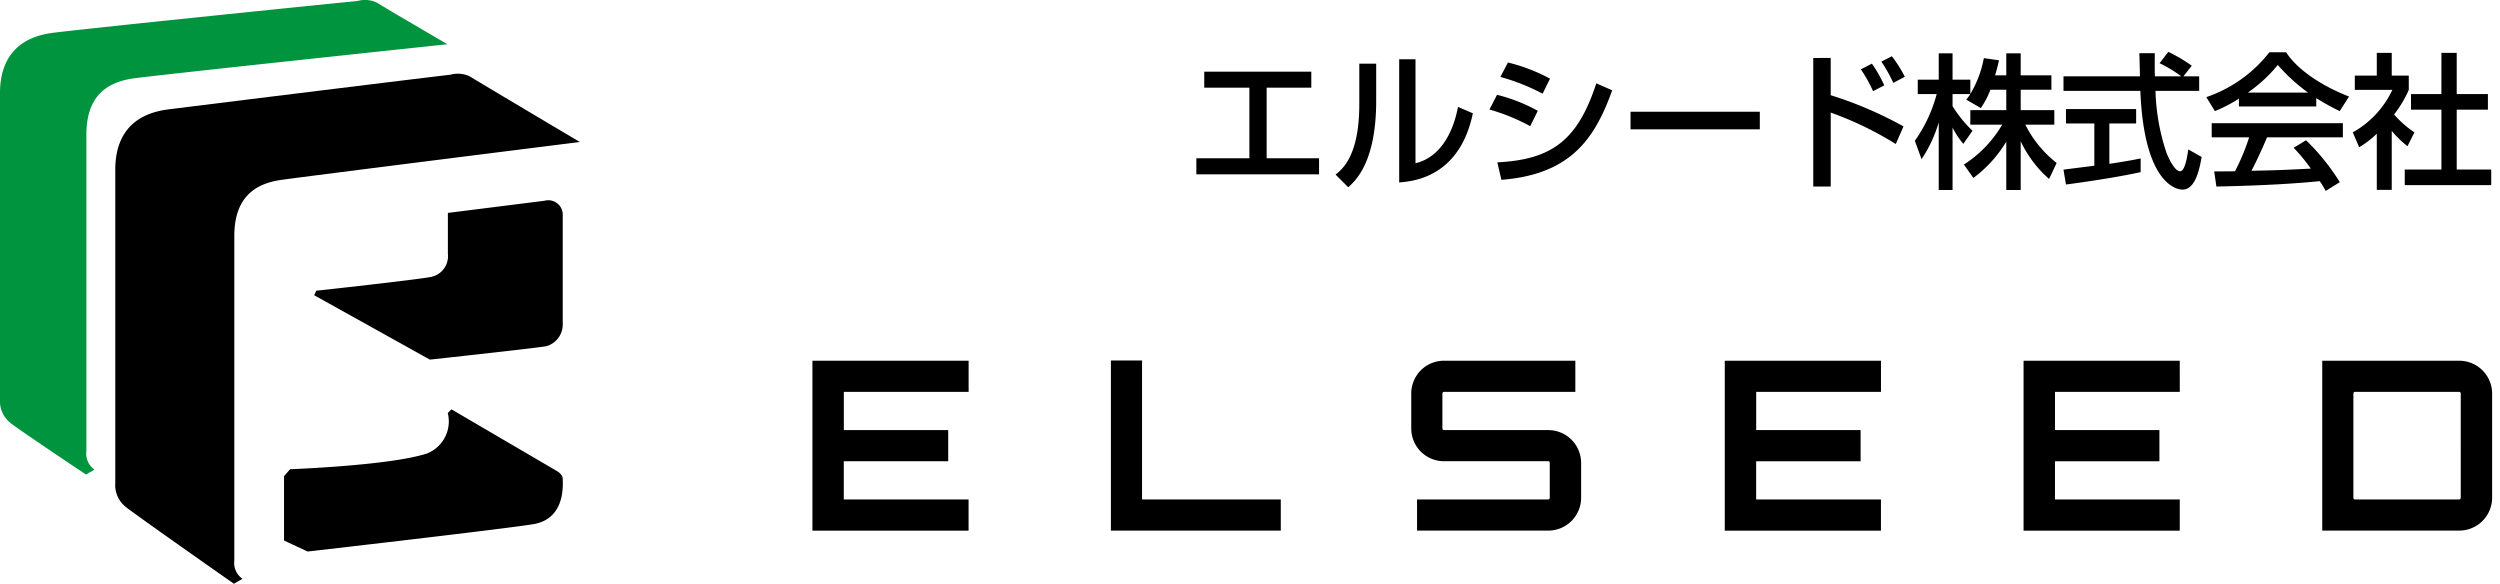 <svg xmlns="http://www.w3.org/2000/svg" xmlns:xlink="http://www.w3.org/1999/xlink" width="240.41" height="56.134" viewBox="0 0 240.41 56.134"><defs><clipPath id="a"><rect width="240.41" height="56.134" fill="none"/></clipPath></defs><g transform="translate(-50 -100)"><path d="M-61.194-10.108v1.54h4.34v6.79h-5.1v1.54h11.8v-1.54h-5.04v-6.79H-50.9v-1.54Zm16.534-.77h-1.624v3.892c0,4.984-1.638,6.258-2.282,6.776l1.218,1.218c.7-.63,2.688-2.422,2.688-8.3Zm3.78-.42h-1.568V.546c1.33-.112,5.8-.49,7.084-6.65l-1.428-.616c-.14.714-.868,4.648-4.088,5.418Zm12.936,1.862A17.033,17.033,0,0,0-31.99-10.99L-32.718-9.6a19.679,19.679,0,0,1,4.06,1.61ZM-29.12-6.342a16.044,16.044,0,0,0-3.92-1.54l-.728,1.414a19.155,19.155,0,0,1,3.92,1.6ZM-32.62.294c6.552-.518,8.946-3.822,10.654-8.61l-1.526-.672c-1.778,5.446-4.242,7.336-9.52,7.6ZM-20.2-6.258v1.694H-7.77V-6.258Zm17.57-5.166V.938h1.68V-6.174A32.327,32.327,0,0,1,5.306-3.15l.742-1.694a37.153,37.153,0,0,0-7-3v-3.584ZM4.2-8.792a12.81,12.81,0,0,0-1.19-2.086l-1.064.546a13.316,13.316,0,0,1,1.176,2.1Zm1.974-.826a12.124,12.124,0,0,0-1.246-1.974l-1.008.518A14.322,14.322,0,0,1,5.068-9.03Zm9.758,1.246v1.96H12.474v1.4H15.54a11.44,11.44,0,0,1-3.682,3.836l.91,1.288a12.194,12.194,0,0,0,3.164-3.486V1.274h1.386v-4.69A11.116,11.116,0,0,0,20.048.21l.728-1.54a10.743,10.743,0,0,1-3.01-3.682h2.786v-1.4H17.318v-1.96h2.954V-9.758H17.318v-2.114H15.932v2.114H14.854c.182-.588.294-1.05.378-1.442l-1.456-.21a10.391,10.391,0,0,1-1.3,3.444V-9.338H10.766v-2.534H9.436v2.534H7.42v1.386H9.24a14.09,14.09,0,0,1-2.1,4.494l.644,1.764A12.776,12.776,0,0,0,9.436-5.236v6.51h1.33V-4.732A8.015,8.015,0,0,0,11.8-3.164l.882-1.26A12.223,12.223,0,0,1,10.766-6.79V-7.952h1.708c-.126.2-.28.392-.392.532l1.4.812a7.979,7.979,0,0,0,.924-1.764Zm17.836-2.31a14.855,14.855,0,0,0-2.254-1.33l-.84,1.092A12.487,12.487,0,0,1,32.76-9.66H30.226c-.028-.56-.014-1.358-.014-2.226H28.728c.014.364.056,1.918.056,2.226h-7.35v1.4h7.392c.336,8.526,3.22,9.492,4.06,9.492,1.26,0,1.638-2.058,1.834-3.136l-1.288-.728c-.084.644-.308,2.1-.784,2.1-.588,0-1.218-1.554-1.288-1.708a20.306,20.306,0,0,1-1.078-6.02h4.2v-1.4H32.97ZM21.672.742c1.652-.21,4.9-.686,7.182-1.19V-1.764c-.546.112-1.4.28-3.01.518V-5.124H28.42V-6.51H21.672v1.386H24.4v4.06c-.322.042-2.212.28-2.968.378ZM48.006.518a21.024,21.024,0,0,0-3.248-4.032l-1.19.728a16.791,16.791,0,0,1,1.652,2c-2.8.14-3.094.154-5.712.21.476-.9,1.022-2.086,1.5-3.22H48.3V-5.152H35.686v1.358h3.6A20.3,20.3,0,0,1,37.926-.532c-.434.014-1.708.014-2,.014l.21,1.456C41.02.84,44.156.616,46.074.42a9.026,9.026,0,0,1,.574.938Zm-9.7-7.28h7.434v-.8a23.832,23.832,0,0,0,2.254,1.246l.9-1.4c-2.772-1.078-5.026-2.66-6.048-4.256H41.23a12.989,12.989,0,0,1-6.062,4.312l.826,1.344a13.835,13.835,0,0,0,2.31-1.2Zm.854-1.33a14.388,14.388,0,0,0,2.884-2.66,16.991,16.991,0,0,0,2.912,2.66ZM53-4.41a10.1,10.1,0,0,0,1.512,1.47l.672-1.33a9.716,9.716,0,0,1-1.96-1.722,10.969,10.969,0,0,0,1.414-2.366V-9.73H53v-2.184H51.562V-9.73H49.448v1.372H53.06A9.124,9.124,0,0,1,49.252-4.27l.616,1.428a8.885,8.885,0,0,0,1.694-1.3v5.4H53Zm4.774-3.542H54.852v1.5h2.926V-.7H54.25V.8h8.316V-.7H59.248V-6.454h3v-1.5h-3v-3.962h-1.47Z" transform="translate(227 117)"/><g transform="translate(50 100)"><g transform="translate(0 0)"><g clip-path="url(#a)"><path d="M21.468,55.479S11.28,48.347,11,48.034a2.672,2.672,0,0,1-.94-2.234V15.666c0-3.135,1.5-5.346,5.094-5.8,3.723-.47,26.568-3.292,27.117-3.331a2.676,2.676,0,0,1,1.881.156C44.823,7.123,54.736,13,54.736,13S28.43,16.3,26.014,16.645c-2.744.392-4.506,1.881-4.506,5.408V53.245a1.864,1.864,0,0,0,.783,1.763Z" transform="translate(1.025 0.655)"/><path d="M40.278,18.694c3.372-.425,6.713-.846,9.287-1.169a1.39,1.39,0,0,1,1.757,1.246V29.509a2.169,2.169,0,0,1-1.567,2c-1.1.2-11.208,1.292-11.208,1.292L27.42,26.609l.2-.431s9.679-1.058,11.05-1.332a2.039,2.039,0,0,0,1.608-2.233c0-.784,0-4,0-3.918" transform="translate(2.792 1.781)"/><path d="M8.268,45.633S1.214,40.93.94,40.617A2.668,2.668,0,0,1,0,38.384V8.956C0,5.82,1.5,3.61,5.094,3.156,8.817,2.685,33.817.139,34.366.1a2.678,2.678,0,0,1,1.88.156c.667.432,6.779,4,6.779,4S15.229,7.2,12.813,7.544c-2.742.392-4.506,1.881-4.506,5.408V43.4a1.864,1.864,0,0,0,.784,1.763Z" transform="translate(0 -0.001)" fill="#00943e"/><path d="M24.788,48.343V42.152l.588-.667s9.717-.353,13.2-1.528a3.322,3.322,0,0,0,1.96-3.878l.353-.353L51,41.643s.587.313.587.744.353,3.879-2.86,4.389S27.061,49.4,27.061,49.4Z" transform="translate(2.524 3.637)"/><path d="M85.927,34.478h-12v3.676H83.964v2.995H73.923v3.676h12v3H70.907V31.483h15.02Z" transform="translate(7.219 3.205)"/><path d="M165.555,34.478h-12v3.676h10.041v2.995H153.552v3.676h12v3H150.534V31.483h15.021Z" transform="translate(15.327 3.205)"/><path d="M191.635,34.478h-12v3.676h10.041v2.995H179.632v3.676h12v3h-15.02V31.483h15.02Z" transform="translate(17.982 3.205)"/><path d="M96.956,31.463h2.995V44.827h13.342v2.995H96.956Z" transform="translate(9.872 3.203)"/><path d="M215.84,31.483a3.166,3.166,0,0,1,3.177,3.153V44.665a3.167,3.167,0,0,1-3.177,3.155H202.68V31.483ZM216,34.636a.155.155,0,0,0-.159-.159H205.835a.156.156,0,0,0-.16.159V44.665a.155.155,0,0,0,.16.159H215.84a.155.155,0,0,0,.159-.159Z" transform="translate(20.636 3.205)"/><path d="M126.326,31.483a3.147,3.147,0,0,0-3.155,3.153v3.358a3.147,3.147,0,0,0,3.155,3.154h10.028a.15.15,0,0,1,.136.159v3.357a.152.152,0,0,1-.136.16H123.727V47.82h12.626a3.161,3.161,0,0,0,3.153-3.155V41.308a3.16,3.16,0,0,0-3.153-3.153H126.326a.156.156,0,0,1-.16-.16V34.636a.156.156,0,0,1,.16-.159H138.95V31.483Z" transform="translate(12.541 3.205)"/></g></g></g></g></svg>